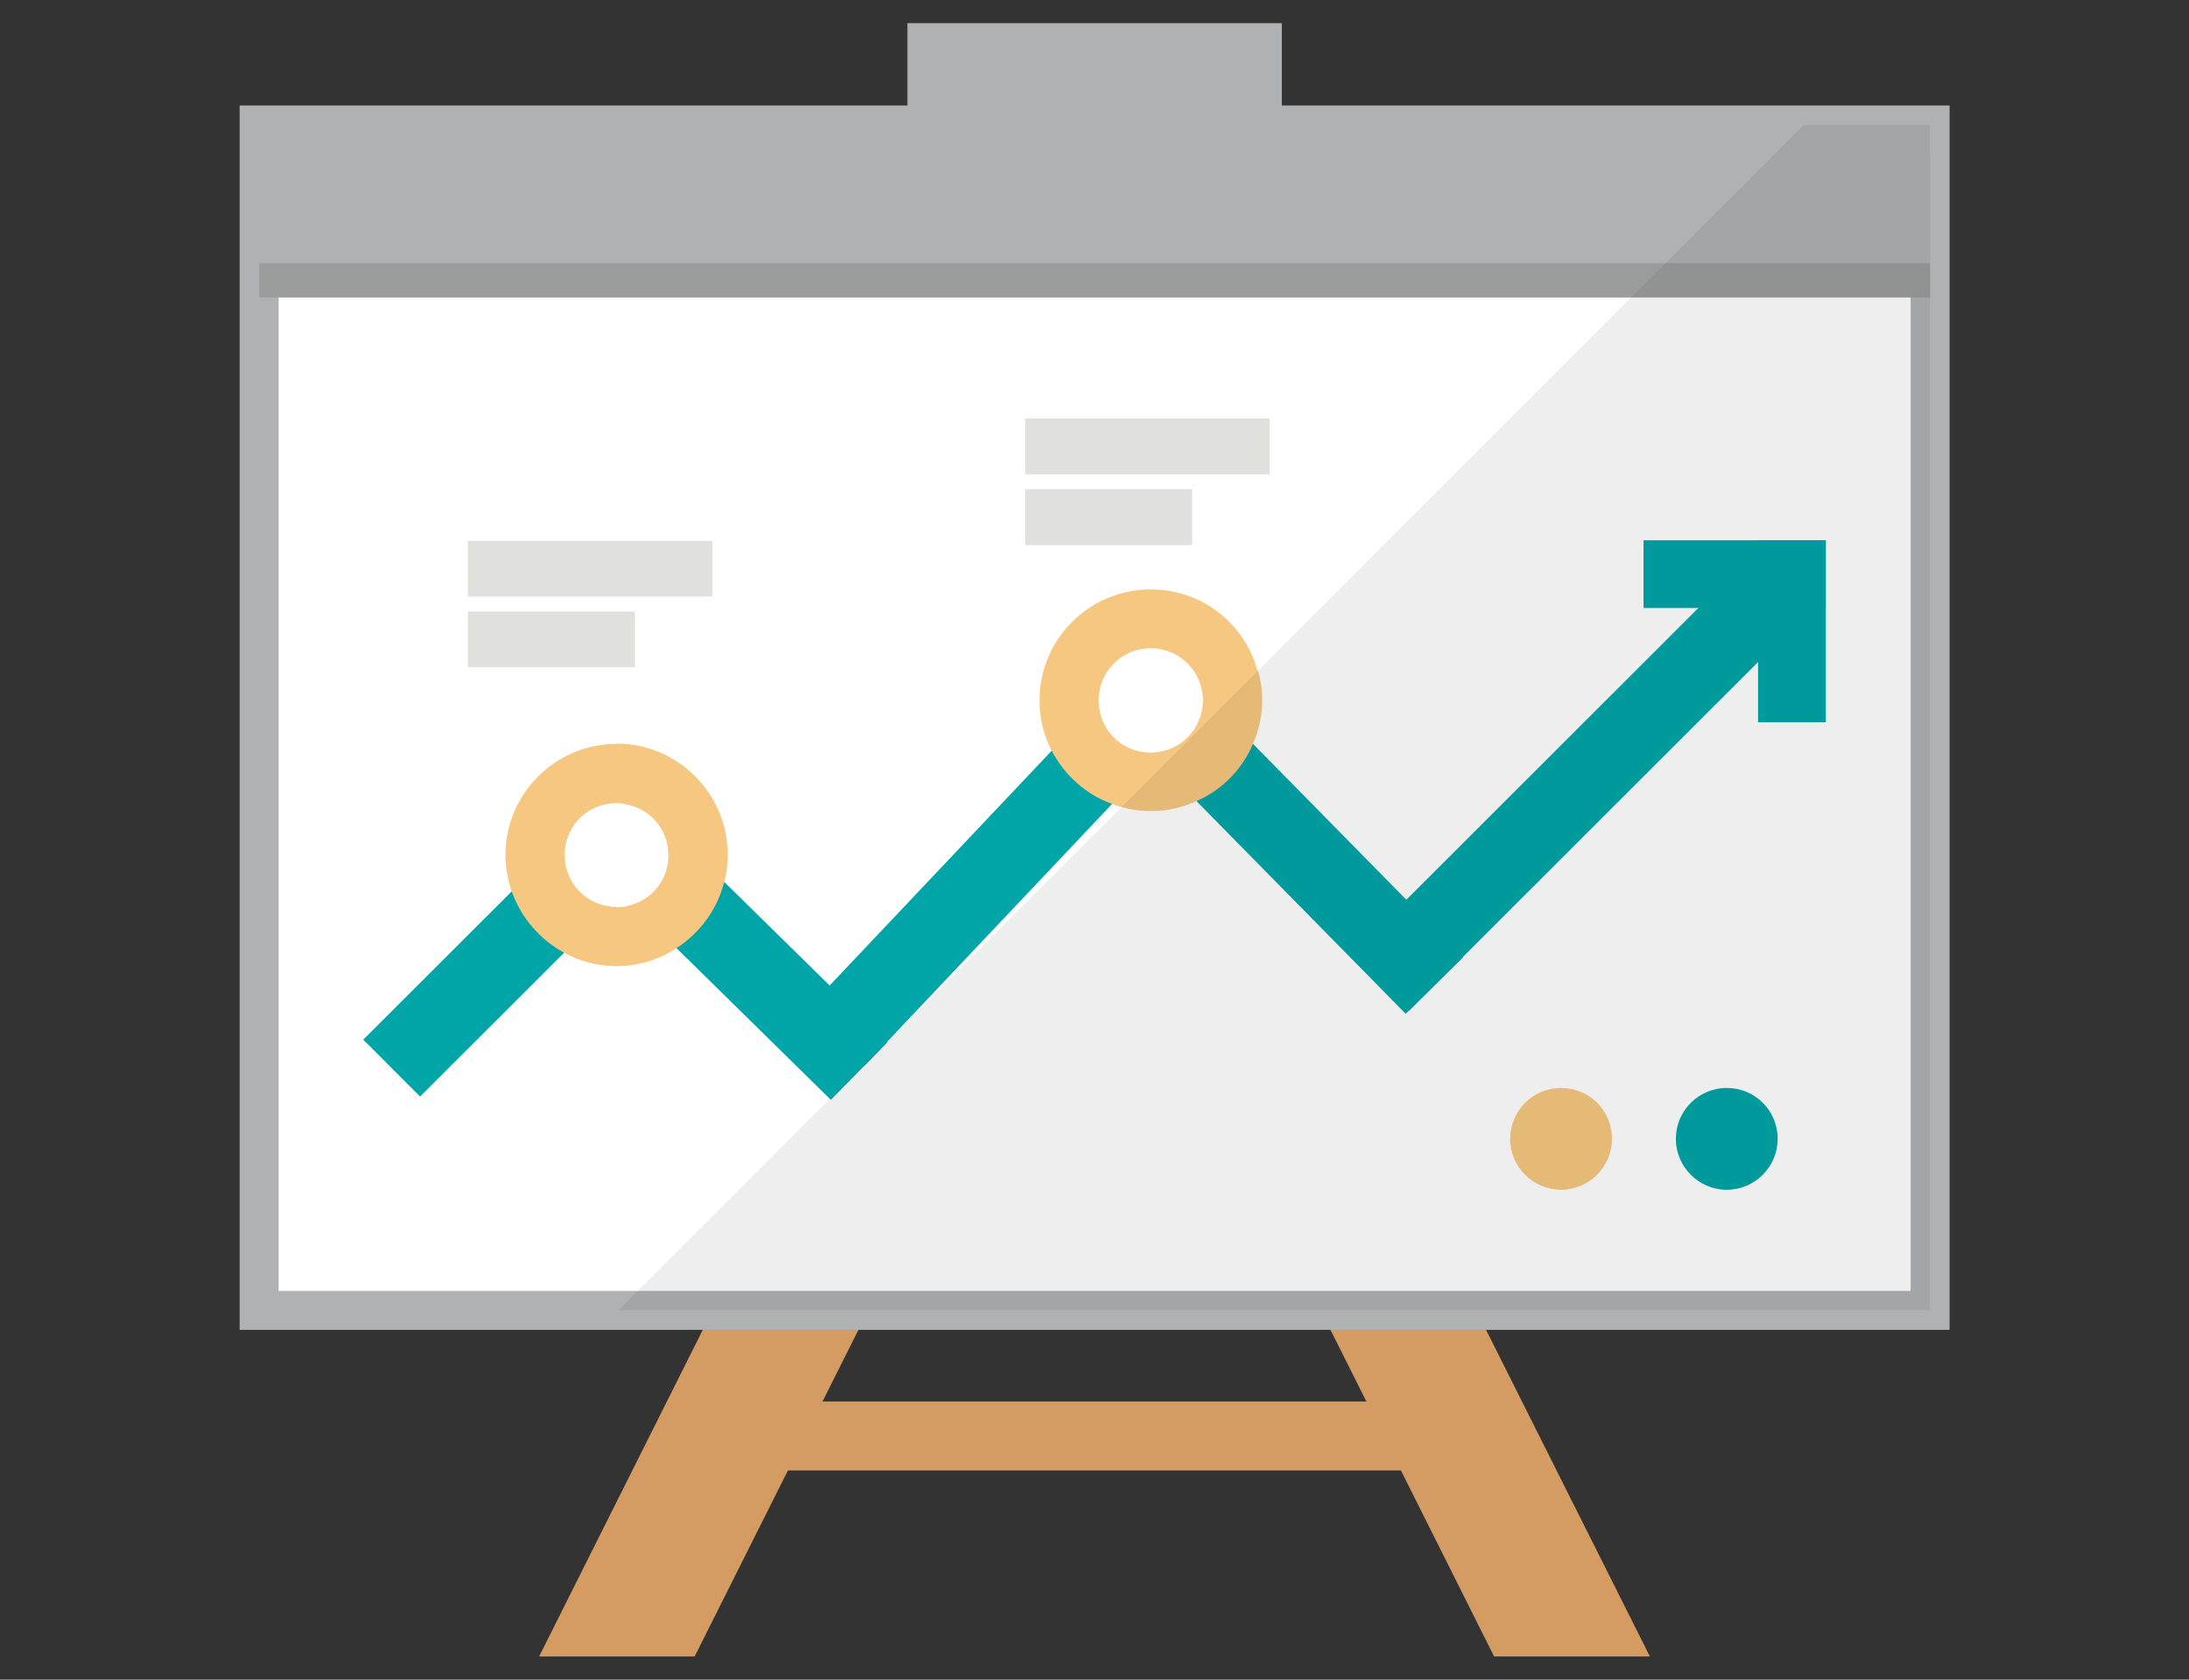 <?xml version="1.0" encoding="UTF-8"?>
<svg id="_レイヤー_2" xmlns="http://www.w3.org/2000/svg" width="86" height="66" version="1.1" viewBox="0 0 86 66">
  <rect x="0" y="0" width="86" height="66" fill="#333333" stroke="none"/>
  <!-- Generator: Adobe Illustrator 29.7.1, SVG Export Plug-In . SVG Version: 2.1.1 Build 8)  -->
  <defs>
    <style>
      .st0 {
        fill: none;
      }

      .st1 {
        fill: #050303;
        opacity: .07;
      }

      .st1, .st2, .st3 {
        isolation: isolate;
      }

      .st4 {
        fill: #e1e1e0;
      }

      .st2 {
        stroke: #afb1b3;
        stroke-miterlimit: 10;
        stroke-width: 1.53px;
      }

      .st2, .st5 {
        fill: #fff;
      }

      .st6 {
        fill: #d49b62;
      }

      .st7 {
        fill: #00a5a8;
      }

      .st3 {
        fill: #afb1b3;
      }

      .st8 {
        fill: #f5c780;
      }

      .st9 {
        fill: #9b9c9c;
      }
    </style>
  </defs>
  <g id="text">
    <g>
      <g>
        <polygon class="st6" points="36.11 47.5 27.29 65.09 21.18 65.09 31.22 45.05 36.11 47.5"/>
        <polygon class="st6" points="64.82 65.09 58.7 65.09 49.89 47.5 54.77 45.05 64.82 65.09"/>
        <rect class="st6" x="28.61" y="55.07" width="28.63" height="2.71"/>
        <rect class="st2" x="10.18" y="4.91" width="65.65" height="46.58"/>
        <g>
          <path class="st8" d="M63.33,44.75c0,1.1-.9,2-2,2s-2-.9-2-2,.89-2,2-2,2,.89,2,2Z"/>
          <path class="st7" d="M69.84,44.75c0,1.1-.9,2-2,2s-2-.9-2-2,.89-2,2-2,2,.89,2,2Z"/>
        </g>
        <rect class="st9" x="10.18" y="6.03" width="65.65" height="5.66"/>
        <g>
          <rect class="st7" x="51.013" y="29.262" width="21.98" height="3.16" transform="translate(-3.656 52.853) rotate(-44.98)"/>
          <g>
            <rect class="st7" x="13.531" y="35.903" width="12.7" height="3.16" transform="translate(-20.673 25.008) rotate(-44.96)"/>
            <rect class="st7" x="27.246" y="30.348" width="3.17" height="13.8" transform="translate(-17.943 31.696) rotate(-45.49)"/>
          </g>
          <g>
            <rect class="st7" x="49.317" y="25.401" width="3.16" height="15.56" transform="translate(-8.656 45.22) rotate(-44.53)"/>
            <rect class="st7" x="29.854" y="32.402" width="18.8" height="3.16" transform="translate(-12.407 39.154) rotate(-46.6)"/>
          </g>
          <g>
            <rect class="st7" x="64.57" y="21.23" width="7.16" height="2.66"/>
            <rect class="st7" x="69.07" y="21.23" width="2.66" height="7.15"/>
          </g>
          <g>
            <path class="st5" d="M27.44,33.59c0,1.77-1.44,3.21-3.21,3.21s-3.21-1.44-3.21-3.21,1.44-3.21,3.21-3.21,3.21,1.43,3.21,3.21Z"/>
            <path class="st8" d="M24.23,29.23c-2.41,0-4.37,1.96-4.37,4.36,0,.5.09.99.24,1.43.37,1.04,1.12,1.91,2.07,2.42.62.34,1.31.52,2.06.52.86,0,1.67-.25,2.34-.7.92-.59,1.6-1.51,1.88-2.59.1-.35.14-.71.14-1.09,0-2.4-1.97-4.36-4.36-4.36v.01ZM24.23,35.64c-.09,0-.16,0-.24-.02-1.03-.11-1.81-.98-1.81-2.03,0-.3.07-.58.18-.83.32-.72,1.03-1.2,1.86-1.2.16,0,.31.02.47.07.9.19,1.57,1.01,1.57,1.97s-.61,1.7-1.44,1.95c-.19.07-.39.1-.6.1l.01-.01Z"/>
          </g>
          <g>
            <path class="st5" d="M48.42,27.52c0,1.77-1.44,3.21-3.21,3.21s-3.21-1.43-3.21-3.21,1.43-3.21,3.21-3.21,3.21,1.44,3.21,3.21Z"/>
            <path class="st8" d="M49.41,26.37c-.5-1.86-2.19-3.21-4.2-3.21-2.41,0-4.37,1.95-4.37,4.36,0,.72.17,1.39.48,1.98.5.96,1.35,1.73,2.38,2.09.12.05.24.1.37.12.37.11.75.16,1.15.16.64,0,1.25-.14,1.8-.4,1-.43,1.8-1.26,2.22-2.27.22-.52.35-1.09.35-1.69,0-.4-.06-.78-.16-1.15l-.02.01ZM43.16,27.55v-.03c0-1.13.92-2.05,2.05-2.05,1.01,0,1.86.75,2.02,1.71.02.11.03.22.03.34,0,.97-.68,1.8-1.6,2-.14.03-.29.05-.45.05h-.09c-1.08-.03-1.94-.92-1.96-2.01v-.01Z"/>
          </g>
        </g>
        <rect class="st3" x="10.18" y="4.68" width="65.65" height="5.66"/>
        <rect class="st3" x="35.65" y=".91" width="14.71" height="5.66"/>
        <rect class="st4" x="18.38" y="21.25" width="9.61" height="2.19"/>
        <rect class="st4" x="18.38" y="24.03" width="6.56" height="2.19"/>
        <rect class="st4" x="40.28" y="16.44" width="9.6" height="2.2"/>
        <rect class="st4" x="40.28" y="19.22" width="6.56" height="2.2"/>
      </g>
      <polygon class="st1" points="75.82 4.9 70.87 4.9 24.3 51.48 75.82 51.48 75.82 4.9"/>
    </g>
    <rect class="st0" y="0" width="86" height="66"/>
  </g>
</svg>